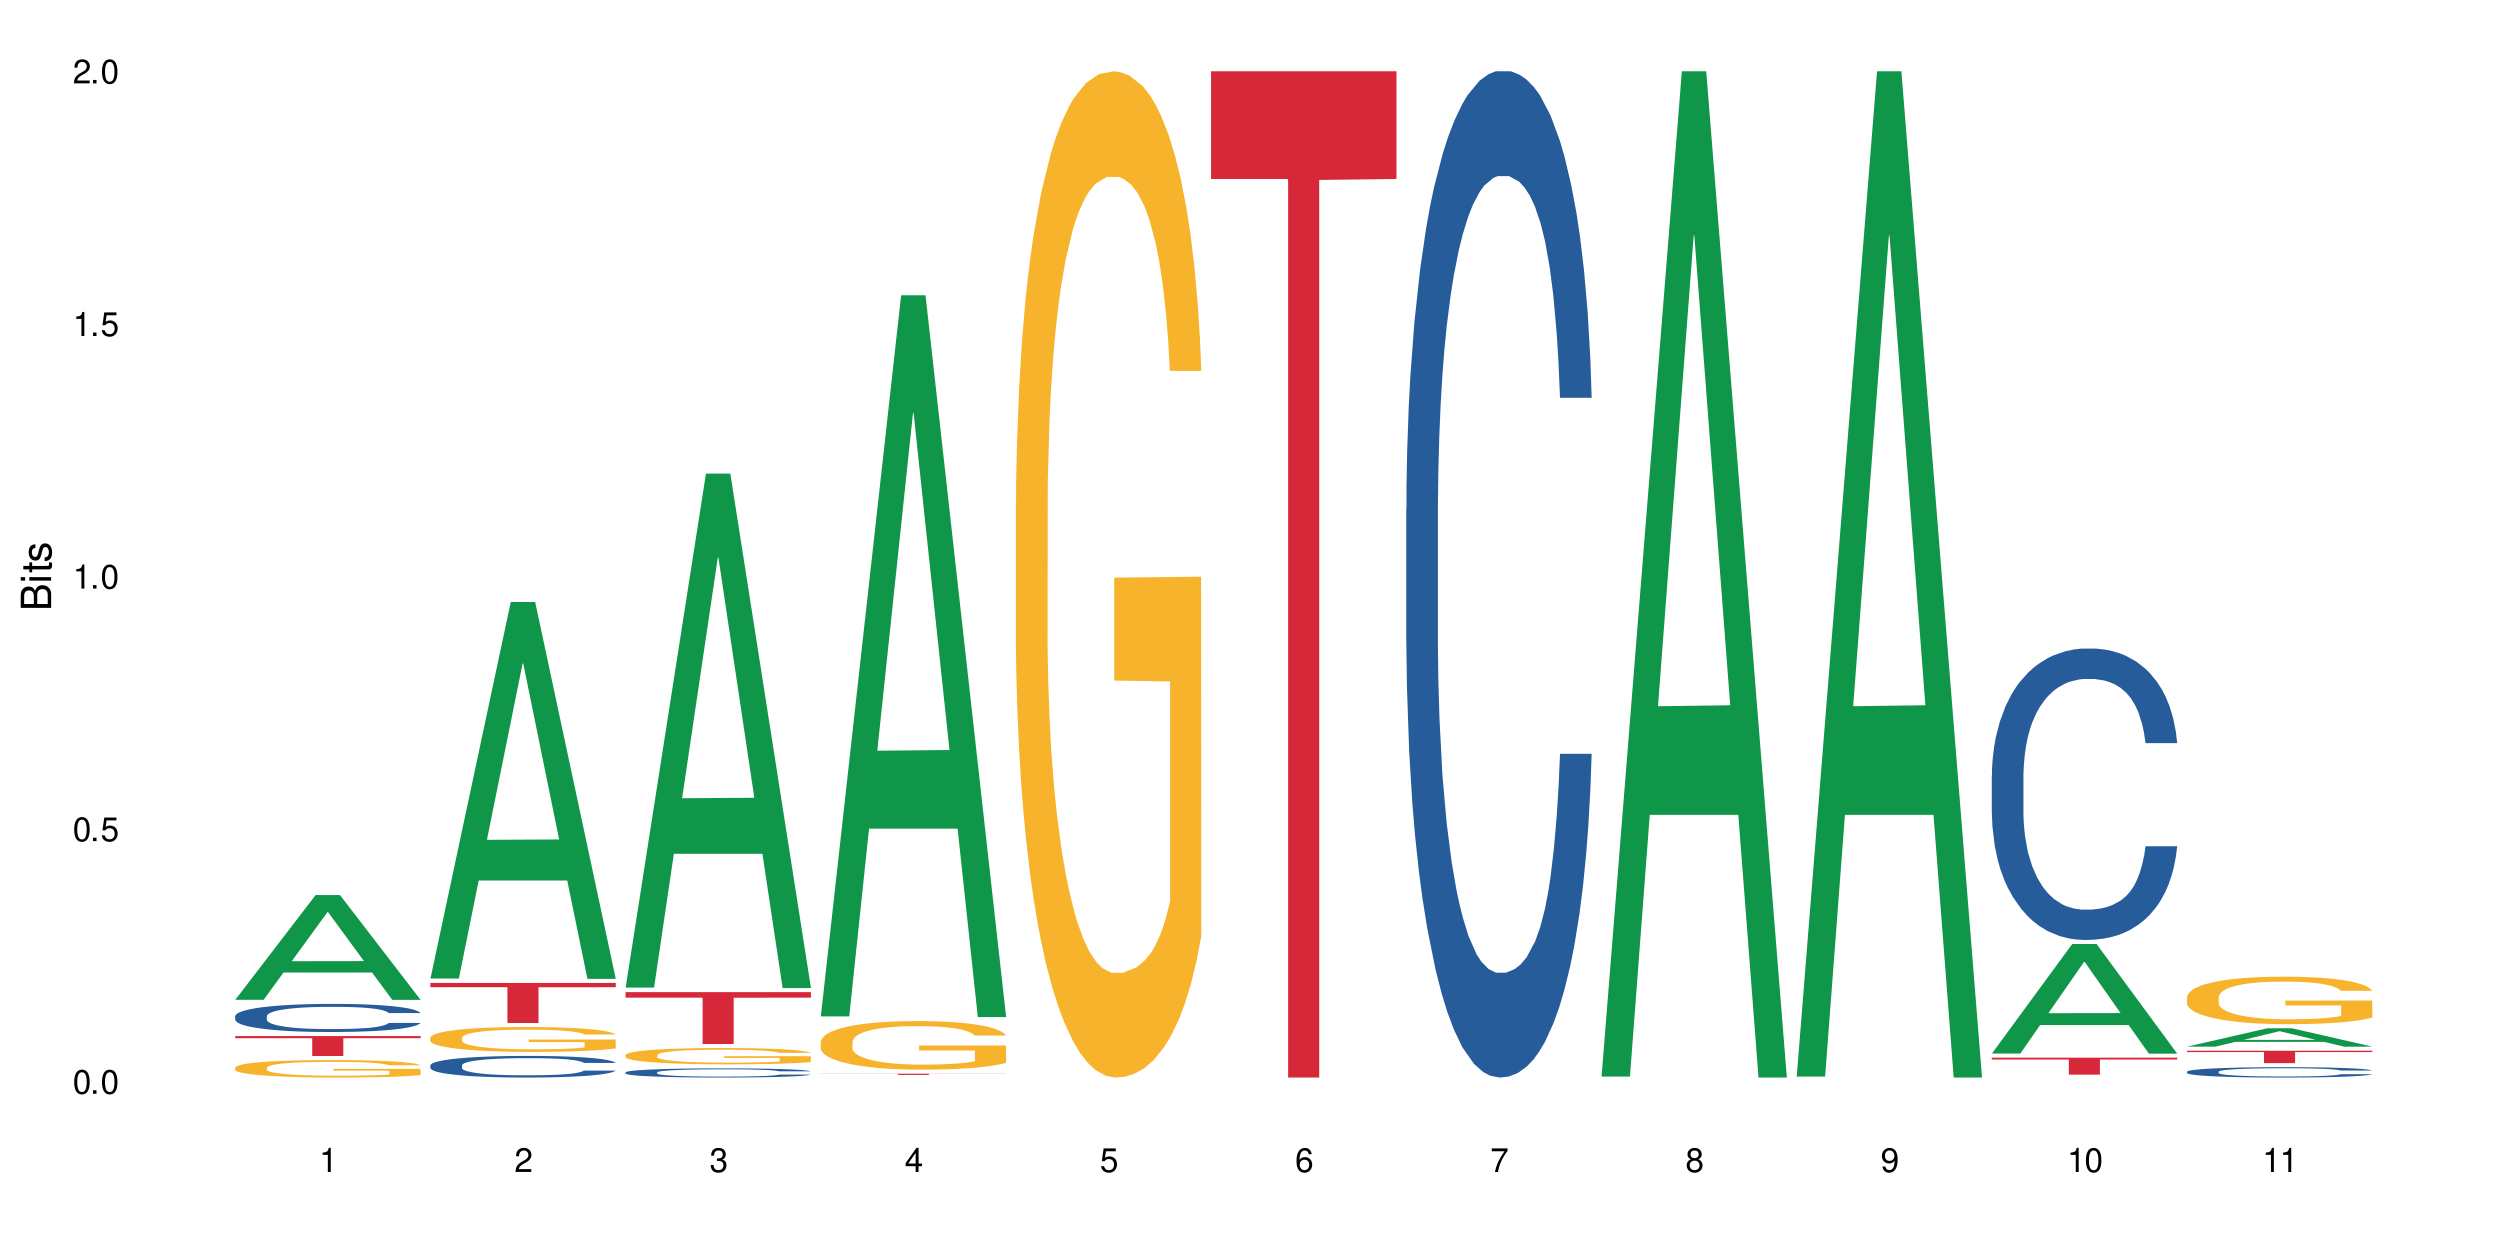 <?xml version="1.0" encoding="UTF-8"?>
<svg xmlns="http://www.w3.org/2000/svg" xmlns:xlink="http://www.w3.org/1999/xlink" width="720" height="360" viewBox="0 0 720 360">
<defs>
<g>
<g id="glyph-0-0">
</g>
<g id="glyph-0-1">
<path d="M 2.641 -6.938 C 2 -6.938 1.422 -6.656 1.078 -6.172 C 0.641 -5.562 0.406 -4.641 0.406 -3.359 C 0.406 -1.016 1.188 0.219 2.641 0.219 C 4.078 0.219 4.859 -1.016 4.859 -3.297 C 4.859 -4.641 4.656 -5.547 4.203 -6.172 C 3.844 -6.656 3.281 -6.938 2.641 -6.938 Z M 2.641 -6.188 C 3.547 -6.188 4 -5.25 4 -3.375 C 4 -1.406 3.562 -0.484 2.625 -0.484 C 1.734 -0.484 1.281 -1.438 1.281 -3.344 C 1.281 -5.25 1.734 -6.188 2.641 -6.188 Z M 2.641 -6.188 "/>
</g>
<g id="glyph-0-2">
<path d="M 1.828 -1 L 0.828 -1 L 0.828 0 L 1.828 0 Z M 1.828 -1 "/>
</g>
<g id="glyph-0-3">
<path d="M 4.562 -6.797 L 1.062 -6.797 L 0.547 -3.094 L 1.328 -3.094 C 1.719 -3.562 2.047 -3.734 2.578 -3.734 C 3.484 -3.734 4.062 -3.109 4.062 -2.094 C 4.062 -1.125 3.484 -0.531 2.578 -0.531 C 1.828 -0.531 1.375 -0.906 1.188 -1.672 L 0.328 -1.672 C 0.453 -1.109 0.547 -0.844 0.75 -0.594 C 1.125 -0.078 1.828 0.219 2.594 0.219 C 3.969 0.219 4.922 -0.781 4.922 -2.219 C 4.922 -3.562 4.031 -4.484 2.719 -4.484 C 2.25 -4.484 1.859 -4.359 1.469 -4.062 L 1.734 -5.969 L 4.562 -5.969 Z M 4.562 -6.797 "/>
</g>
<g id="glyph-0-4">
<path d="M 2.484 -4.938 L 2.484 0 L 3.328 0 L 3.328 -6.938 L 2.766 -6.938 C 2.469 -5.875 2.281 -5.734 0.984 -5.562 L 0.984 -4.938 Z M 2.484 -4.938 "/>
</g>
<g id="glyph-0-5">
<path d="M 4.859 -0.828 L 1.281 -0.828 C 1.359 -1.406 1.672 -1.781 2.5 -2.281 L 3.469 -2.828 C 4.406 -3.344 4.906 -4.062 4.906 -4.906 C 4.906 -5.484 4.672 -6.031 4.266 -6.406 C 3.859 -6.766 3.375 -6.938 2.719 -6.938 C 1.859 -6.938 1.219 -6.625 0.844 -6.031 C 0.609 -5.672 0.5 -5.234 0.484 -4.531 L 1.328 -4.531 C 1.359 -5.016 1.406 -5.281 1.531 -5.516 C 1.75 -5.938 2.188 -6.203 2.703 -6.203 C 3.469 -6.203 4.031 -5.641 4.031 -4.891 C 4.031 -4.344 3.719 -3.859 3.125 -3.516 L 2.234 -3 C 0.812 -2.172 0.406 -1.531 0.328 -0.016 L 4.859 -0.016 Z M 4.859 -0.828 "/>
</g>
<g id="glyph-0-6">
<path d="M 2.125 -3.188 L 2.578 -3.188 C 3.5 -3.188 3.984 -2.766 3.984 -1.922 C 3.984 -1.062 3.469 -0.531 2.594 -0.531 C 1.656 -0.531 1.203 -1 1.156 -2.016 L 0.312 -2.016 C 0.344 -1.453 0.438 -1.094 0.609 -0.781 C 0.953 -0.109 1.625 0.219 2.547 0.219 C 3.953 0.219 4.859 -0.625 4.859 -1.938 C 4.859 -2.828 4.516 -3.297 3.703 -3.594 C 4.344 -3.844 4.656 -4.328 4.656 -5.031 C 4.656 -6.219 3.875 -6.938 2.578 -6.938 C 1.203 -6.938 0.484 -6.172 0.453 -4.703 L 1.297 -4.703 C 1.312 -5.125 1.344 -5.359 1.453 -5.578 C 1.641 -5.969 2.062 -6.203 2.594 -6.203 C 3.344 -6.203 3.797 -5.75 3.797 -5 C 3.797 -4.516 3.609 -4.219 3.25 -4.047 C 3.016 -3.953 2.703 -3.922 2.125 -3.906 Z M 2.125 -3.188 "/>
</g>
<g id="glyph-0-7">
<path d="M 3.141 -1.672 L 3.141 0 L 3.984 0 L 3.984 -1.672 L 4.984 -1.672 L 4.984 -2.438 L 3.984 -2.438 L 3.984 -6.938 L 3.359 -6.938 L 0.266 -2.578 L 0.266 -1.672 Z M 3.141 -2.438 L 1 -2.438 L 3.141 -5.5 Z M 3.141 -2.438 "/>
</g>
<g id="glyph-0-8">
<path d="M 4.781 -5.125 C 4.609 -6.266 3.891 -6.938 2.844 -6.938 C 2.094 -6.938 1.422 -6.578 1.031 -5.953 C 0.594 -5.266 0.406 -4.422 0.406 -3.172 C 0.406 -2 0.578 -1.25 0.984 -0.641 C 1.359 -0.078 1.953 0.219 2.703 0.219 C 3.984 0.219 4.922 -0.75 4.922 -2.094 C 4.922 -3.375 4.062 -4.281 2.844 -4.281 C 2.172 -4.281 1.641 -4.031 1.281 -3.516 C 1.281 -5.234 1.828 -6.188 2.797 -6.188 C 3.391 -6.188 3.797 -5.797 3.938 -5.125 Z M 2.734 -3.531 C 3.547 -3.531 4.062 -2.953 4.062 -2.031 C 4.062 -1.156 3.484 -0.531 2.703 -0.531 C 1.922 -0.531 1.328 -1.188 1.328 -2.078 C 1.328 -2.938 1.906 -3.531 2.734 -3.531 Z M 2.734 -3.531 "/>
</g>
<g id="glyph-0-9">
<path d="M 4.984 -6.797 L 0.438 -6.797 L 0.438 -5.969 L 4.109 -5.969 C 2.5 -3.656 1.828 -2.234 1.328 0 L 2.219 0 C 2.594 -2.172 3.453 -4.047 4.984 -6.094 Z M 4.984 -6.797 "/>
</g>
<g id="glyph-0-10">
<path d="M 3.75 -3.656 C 4.469 -4.094 4.688 -4.438 4.688 -5.078 C 4.688 -6.172 3.844 -6.938 2.641 -6.938 C 1.438 -6.938 0.594 -6.172 0.594 -5.094 C 0.594 -4.438 0.812 -4.094 1.516 -3.656 C 0.734 -3.266 0.359 -2.703 0.359 -1.922 C 0.359 -0.656 1.281 0.219 2.641 0.219 C 3.984 0.219 4.922 -0.656 4.922 -1.922 C 4.922 -2.703 4.531 -3.266 3.75 -3.656 Z M 2.641 -6.188 C 3.359 -6.188 3.812 -5.75 3.812 -5.062 C 3.812 -4.406 3.344 -3.984 2.641 -3.984 C 1.922 -3.984 1.453 -4.406 1.453 -5.078 C 1.453 -5.75 1.922 -6.188 2.641 -6.188 Z M 2.641 -3.266 C 3.484 -3.266 4.062 -2.719 4.062 -1.906 C 4.062 -1.078 3.484 -0.531 2.625 -0.531 C 1.797 -0.531 1.219 -1.094 1.219 -1.906 C 1.219 -2.719 1.781 -3.266 2.641 -3.266 Z M 2.641 -3.266 "/>
</g>
<g id="glyph-0-11">
<path d="M 0.516 -1.578 C 0.672 -0.453 1.406 0.219 2.438 0.219 C 3.188 0.219 3.859 -0.141 4.266 -0.766 C 4.688 -1.453 4.891 -2.297 4.891 -3.547 C 4.891 -4.719 4.703 -5.453 4.312 -6.078 C 3.938 -6.641 3.344 -6.938 2.594 -6.938 C 1.297 -6.938 0.359 -5.969 0.359 -4.625 C 0.359 -3.344 1.234 -2.453 2.453 -2.453 C 3.094 -2.453 3.578 -2.672 4.016 -3.203 C 4 -1.484 3.469 -0.531 2.5 -0.531 C 1.906 -0.531 1.484 -0.906 1.359 -1.578 Z M 2.578 -6.203 C 3.375 -6.203 3.969 -5.531 3.969 -4.641 C 3.969 -3.797 3.391 -3.188 2.547 -3.188 C 1.734 -3.188 1.234 -3.766 1.234 -4.688 C 1.234 -5.562 1.797 -6.203 2.578 -6.203 Z M 2.578 -6.203 "/>
</g>
<g id="glyph-1-0">
</g>
<g id="glyph-1-1">
<path d="M 0 -0.953 L 0 -4.891 C 0 -5.719 -0.234 -6.344 -0.734 -6.797 C -1.188 -7.234 -1.812 -7.469 -2.5 -7.469 C -3.547 -7.469 -4.188 -7 -4.625 -5.875 C -4.984 -6.688 -5.625 -7.094 -6.531 -7.094 C -7.172 -7.094 -7.734 -6.859 -8.141 -6.391 C -8.562 -5.922 -8.75 -5.344 -8.75 -4.5 L -8.75 -0.953 Z M -4.984 -2.062 L -7.766 -2.062 L -7.766 -4.219 C -7.766 -4.844 -7.688 -5.203 -7.453 -5.5 C -7.219 -5.812 -6.859 -5.969 -6.375 -5.969 C -5.891 -5.969 -5.531 -5.812 -5.297 -5.5 C -5.062 -5.203 -4.984 -4.844 -4.984 -4.219 Z M -0.984 -2.062 L -4 -2.062 L -4 -4.781 C -4 -5.766 -3.438 -6.359 -2.484 -6.359 C -1.547 -6.359 -0.984 -5.766 -0.984 -4.781 Z M -0.984 -2.062 "/>
</g>
<g id="glyph-1-2">
<path d="M -6.281 -1.797 L -6.281 -0.797 L 0 -0.797 L 0 -1.797 Z M -8.75 -1.797 L -8.75 -0.797 L -7.484 -0.797 L -7.484 -1.797 Z M -8.75 -1.797 "/>
</g>
<g id="glyph-1-3">
<path d="M -6.281 -3.047 L -6.281 -2.016 L -8.016 -2.016 L -8.016 -1.016 L -6.281 -1.016 L -6.281 -0.172 L -5.469 -0.172 L -5.469 -1.016 L -0.719 -1.016 C -0.078 -1.016 0.281 -1.453 0.281 -2.234 C 0.281 -2.5 0.25 -2.719 0.188 -3.047 L -0.641 -3.047 C -0.609 -2.906 -0.594 -2.766 -0.594 -2.562 C -0.594 -2.141 -0.719 -2.016 -1.156 -2.016 L -5.469 -2.016 L -5.469 -3.047 Z M -6.281 -3.047 "/>
</g>
<g id="glyph-1-4">
<path d="M -4.531 -5.25 C -5.766 -5.25 -6.469 -4.422 -6.469 -2.969 C -6.469 -1.516 -5.719 -0.562 -4.547 -0.562 C -3.562 -0.562 -3.094 -1.062 -2.734 -2.562 L -2.516 -3.484 C -2.344 -4.188 -2.094 -4.469 -1.641 -4.469 C -1.047 -4.469 -0.641 -3.875 -0.641 -3 C -0.641 -2.453 -0.797 -2 -1.062 -1.75 C -1.25 -1.594 -1.422 -1.531 -1.875 -1.469 L -1.875 -0.406 C -0.422 -0.453 0.281 -1.266 0.281 -2.922 C 0.281 -4.5 -0.5 -5.516 -1.719 -5.516 C -2.656 -5.516 -3.172 -4.984 -3.469 -3.734 L -3.703 -2.766 C -3.891 -1.953 -4.156 -1.609 -4.594 -1.609 C -5.188 -1.609 -5.547 -2.125 -5.547 -2.938 C -5.547 -3.75 -5.203 -4.172 -4.531 -4.203 Z M -4.531 -5.25 "/>
</g>
</g>
</defs>
<rect x="-72" y="-36" width="864" height="432" fill="rgb(100%, 100%, 100%)" fill-opacity="1"/>
<path fill-rule="nonzero" fill="rgb(6.275%, 58.824%, 28.235%)" fill-opacity="1" d="M 67.73 287.934 L 67.789 287.906 L 90.895 257.773 L 97.91 257.773 L 121.133 287.965 L 112.973 287.965 L 107.152 280.082 L 81.652 280.082 L 75.945 287.934 L 67.73 287.934 L 84.105 276.824 L 104.816 276.793 L 94.488 262.707 L 94.375 262.68 L 94.262 262.762 L 84.047 276.793 L 84.105 276.824 Z M 67.73 287.934 "/>
<path fill-rule="nonzero" fill="rgb(14.51%, 36.078%, 60%)" fill-opacity="1" d="M 67.73 292.648 L 67.797 292.641 L 67.797 292.461 L 67.992 292.18 L 68.449 291.824 L 68.902 291.582 L 70.074 291.145 L 71.703 290.723 L 73.398 290.398 L 74.633 290.207 L 75.742 290.059 L 78.281 289.785 L 79.91 289.645 L 81.668 289.52 L 83.816 289.395 L 85.379 289.32 L 88.895 289.199 L 91.5 289.148 L 93.52 289.129 L 97.883 289.129 L 100.488 289.156 L 102.375 289.195 L 104.461 289.254 L 106.219 289.32 L 109.281 289.48 L 112.016 289.688 L 113.254 289.809 L 115.207 290.035 L 116.703 290.258 L 117.746 290.449 L 118.918 290.723 L 119.961 291.059 L 120.742 291.434 L 121.133 291.754 L 112.016 291.754 L 111.559 291.457 L 111.039 291.227 L 110.062 290.922 L 109.086 290.711 L 107.715 290.496 L 106.48 290.355 L 104.785 290.215 L 103.289 290.125 L 101.727 290.059 L 100.227 290.016 L 97.363 289.969 L 94.039 289.969 L 92.805 289.984 L 90.262 290.043 L 88.895 290.094 L 86.941 290.199 L 85.574 290.297 L 83.945 290.441 L 82.84 290.57 L 81.473 290.762 L 80.496 290.93 L 79.387 291.176 L 78.738 291.359 L 78.152 291.566 L 77.629 291.812 L 77.238 292.07 L 76.977 292.344 L 76.848 292.609 L 76.848 293.754 L 76.977 294.023 L 77.305 294.332 L 78.152 294.785 L 79.387 295.176 L 80.82 295.484 L 82.188 295.707 L 82.969 295.812 L 84.012 295.93 L 85.641 296.078 L 87.984 296.227 L 89.352 296.285 L 91.438 296.344 L 93.586 296.375 L 96.449 296.375 L 98.988 296.344 L 100.684 296.309 L 102.441 296.246 L 104.852 296.121 L 106.348 296.004 L 107.652 295.863 L 108.629 295.723 L 109.281 295.605 L 110.258 295.375 L 111.039 295.125 L 111.625 294.863 L 112.016 294.613 L 121.133 294.613 L 120.742 294.91 L 120.156 295.199 L 119.57 295.41 L 118.656 295.672 L 117.613 295.898 L 116.117 296.16 L 114.879 296.328 L 113.254 296.516 L 111.754 296.656 L 110.125 296.781 L 107.715 296.93 L 106.152 297 L 104.461 297.07 L 102.441 297.129 L 99.902 297.18 L 97.168 297.207 L 94.625 297.215 L 91.891 297.203 L 89.871 297.172 L 87.203 297.105 L 83.883 296.973 L 81.473 296.832 L 79.582 296.691 L 77.957 296.543 L 76.133 296.344 L 73.789 296.02 L 72.355 295.766 L 71.379 295.559 L 70.27 295.273 L 69.488 295.012 L 68.578 294.598 L 67.926 294.074 L 67.73 293.668 Z M 67.73 292.648 "/>
<path fill-rule="nonzero" fill="rgb(96.863%, 70.196%, 16.863%)" fill-opacity="1" d="M 67.73 307.453 L 67.797 307.449 L 67.797 307.359 L 68.055 307.152 L 68.707 306.867 L 69.555 306.633 L 70.465 306.445 L 71.051 306.352 L 72.027 306.211 L 72.875 306.113 L 75.023 305.906 L 77.762 305.711 L 79.258 305.629 L 80.949 305.551 L 83.359 305.465 L 84.469 305.43 L 87.855 305.355 L 91.695 305.312 L 95.93 305.297 L 97.883 305.301 L 100.555 305.32 L 104.199 305.371 L 106.285 305.418 L 107.91 305.465 L 109.605 305.523 L 111.688 305.613 L 113.645 305.727 L 115.207 305.836 L 116.77 305.973 L 118.07 306.121 L 119.18 306.281 L 120.156 306.477 L 120.742 306.637 L 121.133 306.797 L 112.078 306.797 L 111.559 306.637 L 110.973 306.512 L 109.996 306.359 L 109.02 306.25 L 108.043 306.16 L 106.219 306.043 L 104.656 305.969 L 102.703 305.906 L 100.812 305.863 L 98.664 305.836 L 97.363 305.828 L 93.91 305.828 L 90.785 305.859 L 88.961 305.895 L 87.66 305.934 L 85.836 306 L 84.727 306.055 L 84.078 306.094 L 82.125 306.234 L 80.82 306.363 L 80.105 306.453 L 79.191 306.59 L 78.543 306.715 L 77.824 306.898 L 77.434 307.035 L 76.914 307.348 L 76.848 308.176 L 77.043 308.352 L 77.434 308.539 L 77.957 308.703 L 78.738 308.879 L 79.52 309.012 L 80.887 309.191 L 82.059 309.312 L 82.969 309.391 L 84.727 309.516 L 85.445 309.555 L 87.137 309.637 L 88.895 309.703 L 91.047 309.758 L 92.672 309.785 L 95.277 309.809 L 98.598 309.809 L 102.508 309.781 L 104.98 309.742 L 106.676 309.707 L 107.781 309.676 L 109.148 309.625 L 110.125 309.578 L 111.039 309.527 L 112.145 309.449 L 112.145 308.352 L 96.059 308.348 L 96.059 307.832 L 121.066 307.828 L 121.133 309.625 L 119.766 309.75 L 118.07 309.867 L 116.441 309.961 L 114.75 310.039 L 112.34 310.125 L 110.387 310.18 L 107.391 310.246 L 104.656 310.285 L 101.789 310.312 L 99.25 310.328 L 96.254 310.332 L 93.586 310.324 L 90.719 310.297 L 88.441 310.258 L 86.355 310.215 L 84.273 310.152 L 81.668 310.055 L 79.973 309.977 L 78.215 309.883 L 76.457 309.766 L 74.895 309.645 L 73.852 309.547 L 72.812 309.438 L 71.703 309.297 L 70.66 309.141 L 69.879 309 L 69.164 308.84 L 68.645 308.688 L 68.121 308.48 L 67.859 308.312 L 67.73 308.172 Z M 67.73 307.453 "/>
<path fill-rule="nonzero" fill="rgb(83.922%, 15.686%, 22.353%)" fill-opacity="1" d="M 67.73 298.379 L 121.133 298.379 L 121.133 298.996 L 98.875 299 L 98.875 304.133 L 89.922 304.133 L 89.922 299.008 L 89.793 298.996 L 67.73 298.996 Z M 67.73 298.379 "/>
<path fill-rule="nonzero" fill="rgb(6.275%, 58.824%, 28.235%)" fill-opacity="1" d="M 123.941 281.82 L 124 281.719 L 147.105 173.375 L 154.125 173.375 L 177.344 281.922 L 169.184 281.922 L 163.367 253.586 L 137.863 253.586 L 132.156 281.82 L 123.941 281.82 L 140.316 241.867 L 161.027 241.766 L 150.699 191.109 L 150.586 191.008 L 150.473 191.312 L 140.258 241.766 L 140.316 241.867 Z M 123.941 281.82 "/>
<path fill-rule="nonzero" fill="rgb(14.51%, 36.078%, 60%)" fill-opacity="1" d="M 123.941 306.816 L 124.008 306.809 L 124.008 306.672 L 124.203 306.457 L 124.66 306.184 L 125.113 305.996 L 126.285 305.66 L 127.914 305.336 L 129.609 305.086 L 130.844 304.938 L 131.953 304.824 L 134.492 304.613 L 136.121 304.504 L 137.879 304.406 L 140.027 304.309 L 141.59 304.254 L 145.109 304.16 L 147.711 304.121 L 149.73 304.105 L 154.094 304.105 L 156.699 304.129 L 158.59 304.156 L 160.672 304.203 L 162.43 304.254 L 165.492 304.379 L 168.227 304.539 L 169.465 304.629 L 171.418 304.805 L 172.914 304.977 L 173.957 305.125 L 175.129 305.336 L 176.172 305.59 L 176.953 305.883 L 177.344 306.125 L 168.227 306.125 L 167.77 305.898 L 167.25 305.723 L 166.273 305.488 L 165.297 305.324 L 163.93 305.16 L 162.691 305.051 L 160.996 304.941 L 159.5 304.875 L 157.938 304.824 L 156.438 304.789 L 153.574 304.754 L 150.254 304.754 L 149.016 304.766 L 146.477 304.812 L 145.109 304.852 L 143.152 304.93 L 141.785 305.004 L 140.156 305.117 L 139.051 305.215 L 137.684 305.363 L 136.707 305.492 L 135.598 305.684 L 134.949 305.824 L 134.363 305.984 L 133.84 306.172 L 133.449 306.371 L 133.191 306.582 L 133.059 306.785 L 133.059 307.668 L 133.191 307.875 L 133.516 308.113 L 134.363 308.461 L 135.598 308.762 L 137.031 309 L 138.398 309.172 L 139.18 309.25 L 140.223 309.344 L 141.852 309.457 L 144.195 309.57 L 145.562 309.613 L 147.648 309.66 L 149.797 309.684 L 152.66 309.684 L 155.203 309.66 L 156.895 309.633 L 158.652 309.586 L 161.062 309.488 L 162.559 309.398 L 163.863 309.289 L 164.84 309.184 L 165.492 309.09 L 166.469 308.914 L 167.25 308.723 L 167.836 308.523 L 168.227 308.328 L 177.344 308.328 L 176.953 308.555 L 176.367 308.777 L 175.781 308.945 L 174.867 309.145 L 173.828 309.32 L 172.328 309.52 L 171.09 309.648 L 169.465 309.793 L 167.965 309.898 L 166.336 309.996 L 163.93 310.109 L 162.363 310.168 L 160.672 310.219 L 158.652 310.266 L 156.113 310.305 L 153.379 310.328 L 150.84 310.332 L 148.102 310.32 L 146.086 310.297 L 143.414 310.246 L 140.094 310.145 L 137.684 310.035 L 135.793 309.93 L 134.168 309.812 L 132.344 309.66 L 130 309.41 L 128.566 309.215 L 127.59 309.059 L 126.48 308.836 L 125.699 308.637 L 124.789 308.316 L 124.137 307.914 L 123.941 307.602 Z M 123.941 306.816 "/>
<path fill-rule="nonzero" fill="rgb(96.863%, 70.196%, 16.863%)" fill-opacity="1" d="M 123.941 298.852 L 124.008 298.848 L 124.008 298.715 L 124.27 298.422 L 124.918 298.016 L 125.766 297.684 L 126.676 297.422 L 127.266 297.285 L 128.242 297.09 L 129.086 296.945 L 131.234 296.652 L 133.973 296.379 L 135.469 296.262 L 137.164 296.148 L 139.57 296.023 L 140.68 295.98 L 144.066 295.875 L 147.906 295.809 L 152.141 295.789 L 154.094 295.797 L 156.766 295.824 L 160.41 295.895 L 162.496 295.961 L 164.125 296.023 L 165.816 296.109 L 167.902 296.242 L 169.855 296.398 L 171.418 296.555 L 172.98 296.75 L 174.281 296.961 L 175.391 297.188 L 176.367 297.461 L 176.953 297.691 L 177.344 297.918 L 168.293 297.918 L 167.77 297.691 L 167.184 297.516 L 166.207 297.297 L 165.23 297.141 L 164.254 297.02 L 162.43 296.848 L 160.867 296.742 L 158.914 296.652 L 157.023 296.594 L 154.875 296.555 L 153.574 296.543 L 150.121 296.543 L 146.996 296.586 L 145.172 296.641 L 143.871 296.691 L 142.047 296.789 L 140.941 296.867 L 140.289 296.918 L 138.336 297.121 L 137.031 297.305 L 136.316 297.43 L 135.402 297.625 L 134.754 297.801 L 134.035 298.062 L 133.645 298.258 L 133.125 298.703 L 133.059 299.879 L 133.254 300.125 L 133.645 300.395 L 134.168 300.629 L 134.949 300.879 L 135.73 301.066 L 137.098 301.32 L 138.27 301.492 L 139.18 301.602 L 140.941 301.777 L 141.656 301.836 L 143.348 301.957 L 145.109 302.047 L 147.258 302.125 L 148.883 302.164 L 151.488 302.195 L 154.812 302.195 L 158.719 302.156 L 161.191 302.105 L 162.887 302.055 L 163.992 302.008 L 165.359 301.934 L 166.336 301.871 L 167.25 301.797 L 168.355 301.688 L 168.355 300.125 L 152.27 300.121 L 152.27 299.387 L 177.277 299.383 L 177.344 301.934 L 175.977 302.113 L 174.281 302.281 L 172.656 302.414 L 170.961 302.523 L 168.551 302.648 L 166.598 302.727 L 163.602 302.816 L 160.867 302.875 L 158 302.914 L 155.461 302.934 L 152.465 302.941 L 149.797 302.93 L 146.93 302.891 L 144.652 302.836 L 142.566 302.77 L 140.484 302.688 L 137.879 302.551 L 136.188 302.438 L 134.426 302.301 L 132.668 302.137 L 131.105 301.961 L 130.062 301.824 L 129.023 301.668 L 127.914 301.473 L 126.871 301.25 L 126.09 301.047 L 125.375 300.82 L 124.855 300.602 L 124.332 300.309 L 124.074 300.074 L 123.941 299.871 Z M 123.941 298.852 "/>
<path fill-rule="nonzero" fill="rgb(83.922%, 15.686%, 22.353%)" fill-opacity="1" d="M 123.941 283.086 L 177.344 283.086 L 177.344 284.32 L 155.086 284.332 L 155.086 294.625 L 146.133 294.625 L 146.133 284.344 L 146.004 284.32 L 123.941 284.32 Z M 123.941 283.086 "/>
<path fill-rule="nonzero" fill="rgb(6.275%, 58.824%, 28.235%)" fill-opacity="1" d="M 180.152 284.426 L 180.211 284.289 L 203.316 136.406 L 210.336 136.406 L 233.555 284.566 L 225.395 284.566 L 219.578 245.891 L 194.074 245.891 L 188.371 284.426 L 180.152 284.426 L 196.527 229.895 L 217.238 229.754 L 206.91 160.613 L 206.797 160.473 L 206.684 160.891 L 196.473 229.754 L 196.527 229.895 Z M 180.152 284.426 "/>
<path fill-rule="nonzero" fill="rgb(14.51%, 36.078%, 60%)" fill-opacity="1" d="M 180.152 308.84 L 180.219 308.836 L 180.219 308.781 L 180.414 308.688 L 180.871 308.57 L 181.324 308.492 L 182.5 308.348 L 184.125 308.211 L 185.82 308.105 L 187.059 308.043 L 188.164 307.996 L 190.703 307.906 L 192.332 307.859 L 194.09 307.816 L 196.238 307.777 L 197.801 307.754 L 201.32 307.715 L 203.922 307.699 L 205.941 307.691 L 210.305 307.691 L 212.91 307.699 L 214.801 307.711 L 216.883 307.73 L 218.641 307.754 L 221.703 307.805 L 224.438 307.875 L 225.676 307.914 L 227.629 307.988 L 229.125 308.059 L 230.168 308.121 L 231.34 308.211 L 232.383 308.32 L 233.164 308.445 L 233.555 308.547 L 224.438 308.547 L 223.98 308.449 L 223.461 308.375 L 222.484 308.277 L 221.508 308.207 L 220.141 308.137 L 218.902 308.09 L 217.207 308.047 L 215.711 308.016 L 214.148 307.996 L 212.648 307.98 L 209.785 307.965 L 206.465 307.965 L 205.227 307.969 L 202.688 307.988 L 201.32 308.008 L 199.363 308.039 L 197.996 308.07 L 196.371 308.121 L 195.262 308.16 L 193.895 308.223 L 192.918 308.281 L 191.812 308.359 L 191.16 308.418 L 190.574 308.488 L 190.051 308.566 L 189.66 308.652 L 189.402 308.742 L 189.27 308.828 L 189.27 309.203 L 189.402 309.289 L 189.727 309.391 L 190.574 309.539 L 191.812 309.664 L 193.242 309.766 L 194.609 309.84 L 195.395 309.875 L 196.434 309.914 L 198.062 309.961 L 200.406 310.008 L 201.773 310.027 L 203.859 310.047 L 206.008 310.059 L 208.875 310.059 L 211.414 310.047 L 213.105 310.035 L 214.863 310.016 L 217.273 309.977 L 218.773 309.938 L 220.074 309.891 L 221.051 309.844 L 221.703 309.805 L 222.68 309.73 L 223.461 309.648 L 224.047 309.562 L 224.438 309.48 L 233.555 309.48 L 233.164 309.578 L 232.578 309.672 L 231.992 309.742 L 231.082 309.828 L 230.039 309.902 L 228.539 309.988 L 227.305 310.043 L 225.676 310.102 L 224.176 310.148 L 222.551 310.191 L 220.141 310.238 L 218.578 310.262 L 216.883 310.285 L 214.863 310.305 L 212.324 310.32 L 209.59 310.328 L 207.051 310.332 L 204.316 310.328 L 202.297 310.316 L 199.625 310.297 L 196.305 310.254 L 193.895 310.207 L 192.008 310.16 L 190.379 310.113 L 188.555 310.047 L 186.211 309.941 L 184.777 309.859 L 183.801 309.793 L 182.695 309.695 L 181.914 309.613 L 181 309.477 L 180.348 309.305 L 180.152 309.172 Z M 180.152 308.84 "/>
<path fill-rule="nonzero" fill="rgb(96.863%, 70.196%, 16.863%)" fill-opacity="1" d="M 180.152 303.844 L 180.219 303.84 L 180.219 303.754 L 180.48 303.562 L 181.129 303.297 L 181.977 303.078 L 182.891 302.906 L 183.477 302.816 L 184.453 302.688 L 185.297 302.594 L 187.449 302.398 L 190.184 302.219 L 191.68 302.145 L 193.375 302.07 L 195.785 301.988 L 196.891 301.957 L 200.277 301.891 L 204.121 301.848 L 208.352 301.836 L 210.305 301.84 L 212.977 301.855 L 216.621 301.902 L 218.707 301.945 L 220.336 301.988 L 222.027 302.043 L 224.113 302.129 L 226.066 302.234 L 227.629 302.336 L 229.191 302.465 L 230.492 302.602 L 231.602 302.75 L 232.578 302.93 L 233.164 303.082 L 233.555 303.23 L 224.504 303.23 L 223.98 303.082 L 223.395 302.965 L 222.418 302.824 L 221.441 302.723 L 220.465 302.641 L 218.641 302.527 L 217.078 302.461 L 215.125 302.398 L 213.238 302.359 L 211.086 302.336 L 209.785 302.328 L 206.332 302.328 L 203.207 302.355 L 201.383 302.391 L 200.082 302.426 L 198.258 302.488 L 197.152 302.543 L 196.5 302.574 L 194.547 302.707 L 193.242 302.828 L 192.527 302.91 L 191.617 303.039 L 190.965 303.152 L 190.246 303.324 L 189.855 303.453 L 189.336 303.746 L 189.27 304.516 L 189.465 304.68 L 189.855 304.855 L 190.379 305.008 L 191.16 305.172 L 191.941 305.297 L 193.309 305.465 L 194.48 305.574 L 195.395 305.648 L 197.152 305.762 L 197.867 305.801 L 199.562 305.879 L 201.32 305.938 L 203.469 305.992 L 205.098 306.016 L 207.699 306.039 L 211.023 306.039 L 214.93 306.012 L 217.402 305.977 L 219.098 305.945 L 220.203 305.914 L 221.57 305.867 L 222.551 305.824 L 223.461 305.777 L 224.566 305.703 L 224.566 304.68 L 208.484 304.676 L 208.484 304.195 L 233.488 304.191 L 233.555 305.867 L 232.188 305.98 L 230.492 306.094 L 228.867 306.18 L 227.172 306.25 L 224.762 306.332 L 222.809 306.383 L 219.812 306.445 L 217.078 306.484 L 214.215 306.508 L 211.672 306.523 L 208.68 306.527 L 206.008 306.516 L 203.141 306.492 L 200.863 306.457 L 198.777 306.414 L 196.695 306.359 L 194.09 306.27 L 192.398 306.195 L 190.641 306.105 L 188.879 306 L 187.316 305.883 L 186.277 305.793 L 185.234 305.691 L 184.125 305.562 L 183.086 305.418 L 182.305 305.285 L 181.586 305.133 L 181.066 304.992 L 180.543 304.801 L 180.285 304.645 L 180.152 304.512 Z M 180.152 303.844 "/>
<path fill-rule="nonzero" fill="rgb(83.922%, 15.686%, 22.353%)" fill-opacity="1" d="M 180.152 285.73 L 233.555 285.73 L 233.555 287.328 L 211.301 287.344 L 211.301 300.672 L 202.344 300.672 L 202.344 287.359 L 202.215 287.328 L 180.152 287.328 Z M 180.152 285.73 "/>
<path fill-rule="nonzero" fill="rgb(6.275%, 58.824%, 28.235%)" fill-opacity="1" d="M 236.367 292.719 L 236.422 292.523 L 259.527 85.039 L 266.547 85.039 L 289.766 292.914 L 281.609 292.914 L 275.789 238.652 L 250.285 238.652 L 244.582 292.719 L 236.367 292.719 L 252.738 216.203 L 273.449 216.008 L 263.121 119 L 263.008 118.805 L 262.895 119.391 L 252.684 216.008 L 252.738 216.203 Z M 236.367 292.719 "/>
<path fill-rule="nonzero" fill="rgb(96.863%, 70.196%, 16.863%)" fill-opacity="1" d="M 236.367 300.066 L 236.43 300.055 L 236.43 299.797 L 236.691 299.223 L 237.344 298.43 L 238.188 297.781 L 239.102 297.27 L 239.688 297 L 240.664 296.617 L 241.512 296.336 L 243.66 295.762 L 246.395 295.227 L 247.891 294.996 L 249.586 294.777 L 251.996 294.535 L 253.102 294.445 L 256.488 294.242 L 260.332 294.113 L 264.562 294.078 L 266.516 294.09 L 269.188 294.141 L 272.836 294.281 L 274.918 294.41 L 276.547 294.535 L 278.238 294.703 L 280.324 294.957 L 282.277 295.266 L 283.84 295.57 L 285.402 295.953 L 286.707 296.363 L 287.812 296.809 L 288.789 297.348 L 289.375 297.793 L 289.766 298.238 L 280.715 298.238 L 280.191 297.793 L 279.605 297.449 L 278.629 297.027 L 277.652 296.719 L 276.676 296.477 L 274.852 296.145 L 273.289 295.941 L 271.336 295.762 L 269.449 295.648 L 267.301 295.57 L 265.996 295.547 L 262.543 295.547 L 259.418 295.633 L 257.594 295.738 L 256.293 295.84 L 254.469 296.031 L 253.363 296.184 L 252.711 296.285 L 250.758 296.684 L 249.457 297.039 L 248.738 297.281 L 247.828 297.664 L 247.176 298.012 L 246.461 298.52 L 246.07 298.902 L 245.547 299.773 L 245.484 302.07 L 245.68 302.555 L 246.07 303.078 L 246.59 303.539 L 247.371 304.023 L 248.152 304.395 L 249.52 304.895 L 250.691 305.227 L 251.605 305.441 L 253.363 305.789 L 254.078 305.902 L 255.773 306.133 L 257.531 306.312 L 259.68 306.465 L 261.309 306.539 L 263.914 306.605 L 267.234 306.605 L 271.141 306.527 L 273.617 306.426 L 275.309 306.324 L 276.418 306.234 L 277.785 306.094 L 278.762 305.965 L 279.672 305.824 L 280.781 305.609 L 280.781 302.555 L 264.695 302.543 L 264.695 301.113 L 289.699 301.102 L 289.766 306.094 L 288.398 306.438 L 286.707 306.77 L 285.078 307.027 L 283.383 307.242 L 280.977 307.484 L 279.02 307.641 L 276.023 307.816 L 273.289 307.934 L 270.426 308.008 L 267.887 308.047 L 264.891 308.059 L 262.219 308.035 L 259.355 307.957 L 257.074 307.855 L 254.992 307.727 L 252.906 307.562 L 250.301 307.293 L 248.609 307.078 L 246.852 306.809 L 245.094 306.488 L 243.527 306.145 L 242.488 305.875 L 241.445 305.57 L 240.34 305.188 L 239.297 304.754 L 238.516 304.355 L 237.797 303.91 L 237.277 303.488 L 236.758 302.914 L 236.496 302.453 L 236.367 302.059 Z M 236.367 300.066 "/>
<path fill-rule="nonzero" fill="rgb(83.922%, 15.686%, 22.353%)" fill-opacity="1" d="M 236.367 309.223 L 289.766 309.223 L 289.766 309.262 L 267.512 309.262 L 267.512 309.574 L 258.555 309.574 L 258.555 309.262 L 236.367 309.262 Z M 236.367 309.223 "/>
<path fill-rule="nonzero" fill="rgb(96.863%, 70.196%, 16.863%)" fill-opacity="1" d="M 292.578 144.652 L 292.641 144.387 L 292.641 139.094 L 292.902 127.184 L 293.555 110.777 L 294.398 97.277 L 295.312 86.691 L 295.898 81.133 L 296.875 73.195 L 297.723 67.371 L 299.871 55.461 L 302.605 44.348 L 304.105 39.582 L 305.797 35.082 L 308.207 30.055 L 309.312 28.203 L 312.699 23.965 L 316.543 21.32 L 320.773 20.527 L 322.73 20.789 L 325.398 21.848 L 329.047 24.762 L 331.129 27.406 L 332.758 30.055 L 334.449 33.496 L 336.535 38.789 L 338.488 45.141 L 340.051 51.492 L 341.613 59.43 L 342.918 67.902 L 344.023 77.164 L 345 88.281 L 345.586 97.543 L 345.977 106.805 L 336.926 106.805 L 336.406 97.543 L 335.82 90.398 L 334.84 81.664 L 333.863 75.312 L 332.887 70.281 L 331.066 63.402 L 329.5 59.168 L 327.547 55.461 L 325.66 53.078 L 323.512 51.492 L 322.207 50.961 L 318.758 50.961 L 315.629 52.816 L 313.809 54.934 L 312.504 57.051 L 310.68 61.02 L 309.574 64.195 L 308.922 66.312 L 306.969 74.516 L 305.668 81.93 L 304.949 86.957 L 304.039 94.898 L 303.387 102.043 L 302.672 112.629 L 302.281 120.57 L 301.758 138.566 L 301.695 186.207 L 301.891 196.262 L 302.281 207.113 L 302.801 216.641 L 303.582 226.699 L 304.363 234.375 L 305.73 244.695 L 306.902 251.578 L 307.816 256.078 L 309.574 263.223 L 310.289 265.605 L 311.984 270.367 L 313.742 274.074 L 315.891 277.25 L 317.52 278.836 L 320.125 280.16 L 323.445 280.16 L 327.352 278.574 L 329.828 276.457 L 331.52 274.34 L 332.629 272.484 L 333.996 269.574 L 334.973 266.926 L 335.883 264.016 L 336.992 259.516 L 336.992 196.262 L 320.906 195.996 L 320.906 166.355 L 345.914 166.09 L 345.977 269.574 L 344.609 276.719 L 342.918 283.602 L 341.289 288.895 L 339.598 293.395 L 337.188 298.422 L 335.234 301.598 L 332.238 305.305 L 329.5 307.688 L 326.637 309.273 L 324.098 310.066 L 321.102 310.332 L 318.43 309.805 L 315.566 308.215 L 313.285 306.098 L 311.203 303.453 L 309.117 300.012 L 306.512 294.453 L 304.82 289.953 L 303.062 284.395 L 301.305 277.777 L 299.742 270.633 L 298.699 265.074 L 297.656 258.723 L 296.551 250.781 L 295.508 241.785 L 294.727 233.578 L 294.008 224.316 L 293.488 215.582 L 292.969 203.672 L 292.707 194.145 L 292.578 185.941 Z M 292.578 144.652 "/>
<path fill-rule="nonzero" fill="rgb(83.922%, 15.686%, 22.353%)" fill-opacity="1" d="M 348.789 20.527 L 402.188 20.527 L 402.188 51.547 L 379.934 51.82 L 379.934 310.332 L 370.98 310.332 L 370.98 52.094 L 370.848 51.547 L 348.789 51.547 Z M 348.789 20.527 "/>
<path fill-rule="nonzero" fill="rgb(14.51%, 36.078%, 60%)" fill-opacity="1" d="M 405 146.621 L 405.066 146.355 L 405.066 140 L 405.262 129.934 L 405.715 117.215 L 406.172 108.477 L 407.344 92.844 L 408.973 77.746 L 410.664 66.09 L 411.902 59.203 L 413.012 53.902 L 415.551 44.102 L 417.18 39.07 L 418.938 34.566 L 421.086 30.062 L 422.648 27.414 L 426.164 23.176 L 428.77 21.32 L 430.789 20.527 L 435.152 20.527 L 437.758 21.586 L 439.645 22.91 L 441.73 25.031 L 443.488 27.414 L 446.547 33.242 L 449.285 40.66 L 450.52 44.898 L 452.473 53.109 L 453.973 61.055 L 455.016 67.945 L 456.188 77.746 L 457.227 89.668 L 458.012 103.176 L 458.402 114.566 L 449.285 114.566 L 448.828 103.973 L 448.309 95.758 L 447.328 84.898 L 446.352 77.215 L 444.984 69.535 L 443.746 64.5 L 442.055 59.469 L 440.559 56.289 L 438.992 53.902 L 437.496 52.316 L 434.629 50.727 L 431.309 50.727 L 430.07 51.254 L 427.531 53.375 L 426.164 55.23 L 424.211 58.938 L 422.844 62.383 L 421.215 67.68 L 420.109 72.184 L 418.742 79.07 L 417.766 85.164 L 416.656 93.906 L 416.004 100.527 L 415.418 107.945 L 414.898 116.688 L 414.508 125.957 L 414.246 135.762 L 414.117 145.297 L 414.117 186.355 L 414.246 195.895 L 414.574 207.02 L 415.418 223.18 L 416.656 237.219 L 418.09 248.344 L 419.457 256.293 L 420.238 260 L 421.281 264.238 L 422.91 269.535 L 425.254 274.836 L 426.621 276.953 L 428.703 279.074 L 430.855 280.133 L 433.719 280.133 L 436.258 279.074 L 437.953 277.75 L 439.711 275.629 L 442.121 271.125 L 443.617 266.887 L 444.922 261.855 L 445.898 256.82 L 446.547 252.582 L 447.523 244.371 L 448.309 235.363 L 448.895 226.094 L 449.285 217.086 L 458.402 217.086 L 458.012 227.684 L 457.426 238.012 L 456.836 245.695 L 455.926 254.969 L 454.883 263.18 L 453.387 272.449 L 452.148 278.543 L 450.52 285.168 L 449.023 290.199 L 447.395 294.703 L 444.984 300 L 443.422 302.648 L 441.73 305.035 L 439.711 307.152 L 437.172 309.008 L 434.434 310.066 L 431.895 310.332 L 429.16 309.801 L 427.141 308.742 L 424.473 306.359 L 421.148 301.59 L 418.742 296.559 L 416.852 291.523 L 415.223 286.227 L 413.402 279.074 L 411.055 267.418 L 409.625 258.41 L 408.648 250.992 L 407.539 240.664 L 406.758 231.391 L 405.848 216.555 L 405.195 197.746 L 405 183.18 Z M 405 146.621 "/>
<path fill-rule="nonzero" fill="rgb(6.275%, 58.824%, 28.235%)" fill-opacity="1" d="M 461.211 310.059 L 461.27 309.789 L 484.375 20.527 L 491.391 20.527 L 514.613 310.332 L 506.453 310.332 L 500.633 234.684 L 475.133 234.684 L 469.426 310.059 L 461.211 310.059 L 477.586 203.391 L 498.297 203.117 L 487.969 67.875 L 487.855 67.602 L 487.742 68.418 L 477.527 203.117 L 477.586 203.391 Z M 461.211 310.059 "/>
<path fill-rule="nonzero" fill="rgb(6.275%, 58.824%, 28.235%)" fill-opacity="1" d="M 517.422 310.059 L 517.48 309.789 L 540.586 20.527 L 547.602 20.527 L 570.824 310.332 L 562.664 310.332 L 556.848 234.684 L 531.344 234.684 L 525.637 310.059 L 517.422 310.059 L 533.797 203.391 L 554.508 203.117 L 544.18 67.875 L 544.066 67.602 L 543.953 68.418 L 533.738 203.117 L 533.797 203.391 Z M 517.422 310.059 "/>
<path fill-rule="nonzero" fill="rgb(6.275%, 58.824%, 28.235%)" fill-opacity="1" d="M 573.633 303.422 L 573.691 303.391 L 596.797 271.879 L 603.816 271.879 L 627.035 303.453 L 618.875 303.453 L 613.059 295.211 L 587.555 295.211 L 581.852 303.422 L 573.633 303.422 L 590.008 291.801 L 610.719 291.77 L 600.391 277.035 L 600.277 277.008 L 600.164 277.098 L 589.953 291.77 L 590.008 291.801 Z M 573.633 303.422 "/>
<path fill-rule="nonzero" fill="rgb(14.51%, 36.078%, 60%)" fill-opacity="1" d="M 573.633 223.312 L 573.699 223.238 L 573.699 221.395 L 573.895 218.48 L 574.352 214.801 L 574.805 212.27 L 575.98 207.742 L 577.605 203.371 L 579.301 199.996 L 580.539 198.004 L 581.645 196.469 L 584.184 193.629 L 585.812 192.172 L 587.57 190.871 L 589.719 189.566 L 591.281 188.797 L 594.801 187.57 L 597.402 187.035 L 599.422 186.805 L 603.785 186.805 L 606.391 187.109 L 608.281 187.496 L 610.363 188.109 L 612.121 188.797 L 615.184 190.484 L 617.918 192.633 L 619.156 193.859 L 621.109 196.238 L 622.605 198.539 L 623.648 200.535 L 624.82 203.371 L 625.863 206.824 L 626.645 210.734 L 627.035 214.031 L 617.918 214.031 L 617.461 210.965 L 616.941 208.586 L 615.965 205.441 L 614.988 203.219 L 613.621 200.992 L 612.383 199.535 L 610.688 198.078 L 609.191 197.16 L 607.629 196.469 L 606.129 196.008 L 603.266 195.547 L 599.945 195.547 L 598.707 195.703 L 596.168 196.316 L 594.801 196.852 L 592.844 197.926 L 591.477 198.922 L 589.852 200.457 L 588.742 201.762 L 587.375 203.754 L 586.398 205.52 L 585.293 208.051 L 584.641 209.969 L 584.055 212.113 L 583.531 214.645 L 583.141 217.332 L 582.883 220.168 L 582.75 222.93 L 582.75 234.82 L 582.883 237.578 L 583.207 240.801 L 584.055 245.48 L 585.293 249.547 L 586.723 252.766 L 588.09 255.066 L 588.871 256.141 L 589.914 257.367 L 591.543 258.902 L 593.887 260.438 L 595.254 261.051 L 597.34 261.664 L 599.488 261.969 L 602.355 261.969 L 604.895 261.664 L 606.586 261.281 L 608.344 260.668 L 610.754 259.363 L 612.254 258.137 L 613.555 256.68 L 614.531 255.223 L 615.184 253.992 L 616.16 251.617 L 616.941 249.008 L 617.527 246.324 L 617.918 243.715 L 627.035 243.715 L 626.645 246.785 L 626.059 249.773 L 625.473 252 L 624.559 254.684 L 623.52 257.062 L 622.02 259.746 L 620.785 261.512 L 619.156 263.43 L 617.656 264.887 L 616.031 266.188 L 613.621 267.723 L 612.059 268.488 L 610.363 269.18 L 608.344 269.793 L 605.805 270.332 L 603.07 270.637 L 600.531 270.715 L 597.793 270.562 L 595.777 270.254 L 593.105 269.562 L 589.785 268.184 L 587.375 266.727 L 585.488 265.27 L 583.859 263.734 L 582.035 261.664 L 579.691 258.289 L 578.258 255.68 L 577.281 253.535 L 576.176 250.543 L 575.391 247.859 L 574.48 243.562 L 573.828 238.117 L 573.633 233.898 Z M 573.633 223.312 "/>
<path fill-rule="nonzero" fill="rgb(83.922%, 15.686%, 22.353%)" fill-opacity="1" d="M 573.633 304.617 L 627.035 304.617 L 627.035 305.137 L 604.781 305.145 L 604.781 309.5 L 595.824 309.5 L 595.824 305.148 L 595.695 305.137 L 573.633 305.137 Z M 573.633 304.617 "/>
<path fill-rule="nonzero" fill="rgb(6.275%, 58.824%, 28.235%)" fill-opacity="1" d="M 629.848 301.434 L 629.902 301.43 L 653.008 296.137 L 660.027 296.137 L 683.246 301.438 L 675.09 301.438 L 669.27 300.055 L 643.766 300.055 L 638.062 301.434 L 629.848 301.434 L 646.219 299.48 L 666.93 299.477 L 656.602 297.004 L 656.488 296.996 L 656.375 297.012 L 646.164 299.477 L 646.219 299.48 Z M 629.848 301.434 "/>
<path fill-rule="nonzero" fill="rgb(14.51%, 36.078%, 60%)" fill-opacity="1" d="M 629.848 308.648 L 629.91 308.648 L 629.91 308.582 L 630.105 308.477 L 630.562 308.348 L 631.02 308.258 L 632.191 308.098 L 633.816 307.941 L 635.512 307.82 L 636.75 307.75 L 637.855 307.695 L 640.395 307.594 L 642.023 307.543 L 643.781 307.496 L 645.93 307.449 L 647.492 307.422 L 651.012 307.379 L 653.617 307.359 L 655.633 307.352 L 659.996 307.352 L 662.602 307.363 L 664.492 307.379 L 666.574 307.398 L 668.332 307.422 L 671.395 307.484 L 674.129 307.559 L 675.367 307.602 L 677.32 307.688 L 678.816 307.77 L 679.859 307.84 L 681.031 307.941 L 682.074 308.062 L 682.855 308.203 L 683.246 308.32 L 674.129 308.32 L 673.672 308.211 L 673.152 308.125 L 672.176 308.016 L 671.199 307.938 L 669.832 307.855 L 668.594 307.805 L 666.902 307.754 L 665.402 307.719 L 663.84 307.695 L 662.344 307.68 L 659.477 307.664 L 656.156 307.664 L 654.918 307.668 L 652.379 307.691 L 651.012 307.711 L 649.059 307.746 L 647.688 307.785 L 646.062 307.836 L 644.953 307.883 L 643.586 307.953 L 642.609 308.016 L 641.504 308.105 L 640.852 308.176 L 640.266 308.25 L 639.746 308.34 L 639.355 308.438 L 639.094 308.539 L 638.965 308.637 L 638.965 309.059 L 639.094 309.156 L 639.418 309.27 L 640.266 309.438 L 641.504 309.582 L 642.934 309.695 L 644.305 309.777 L 645.086 309.816 L 646.125 309.859 L 647.754 309.914 L 650.098 309.969 L 651.465 309.988 L 653.551 310.012 L 655.699 310.023 L 658.566 310.023 L 661.105 310.012 L 662.797 309.996 L 664.555 309.977 L 666.965 309.93 L 668.465 309.887 L 669.766 309.836 L 670.742 309.781 L 671.395 309.738 L 672.371 309.652 L 673.152 309.562 L 673.738 309.465 L 674.129 309.375 L 683.246 309.375 L 682.855 309.484 L 682.27 309.59 L 681.684 309.668 L 680.773 309.762 L 679.73 309.848 L 678.23 309.941 L 676.996 310.004 L 675.367 310.074 L 673.867 310.125 L 672.242 310.172 L 669.832 310.227 L 668.27 310.254 L 666.574 310.277 L 664.555 310.301 L 662.016 310.32 L 659.281 310.328 L 656.742 310.332 L 654.008 310.328 L 651.988 310.316 L 649.316 310.293 L 645.996 310.242 L 643.586 310.191 L 641.699 310.141 L 640.07 310.086 L 638.246 310.012 L 635.902 309.891 L 634.469 309.797 L 633.492 309.723 L 632.387 309.617 L 631.605 309.52 L 630.691 309.367 L 630.043 309.176 L 629.848 309.023 Z M 629.848 308.648 "/>
<path fill-rule="nonzero" fill="rgb(96.863%, 70.196%, 16.863%)" fill-opacity="1" d="M 629.848 287.145 L 629.91 287.133 L 629.91 286.883 L 630.172 286.32 L 630.824 285.543 L 631.668 284.906 L 632.582 284.406 L 633.168 284.145 L 634.145 283.77 L 634.992 283.492 L 637.141 282.93 L 639.875 282.406 L 641.371 282.18 L 643.066 281.969 L 645.477 281.73 L 646.582 281.641 L 649.969 281.441 L 653.812 281.316 L 658.043 281.281 L 659.996 281.293 L 662.668 281.344 L 666.316 281.48 L 668.398 281.605 L 670.027 281.73 L 671.719 281.891 L 673.805 282.145 L 675.758 282.441 L 677.32 282.742 L 678.883 283.117 L 680.188 283.52 L 681.293 283.957 L 682.27 284.48 L 682.855 284.918 L 683.246 285.355 L 674.195 285.355 L 673.672 284.918 L 673.086 284.582 L 672.109 284.168 L 671.133 283.867 L 670.156 283.629 L 668.332 283.305 L 666.77 283.105 L 664.816 282.93 L 662.93 282.816 L 660.777 282.742 L 659.477 282.719 L 656.023 282.719 L 652.898 282.805 L 651.074 282.906 L 649.773 283.004 L 647.949 283.191 L 646.844 283.344 L 646.191 283.441 L 644.238 283.832 L 642.934 284.18 L 642.219 284.418 L 641.309 284.793 L 640.656 285.133 L 639.941 285.633 L 639.551 286.008 L 639.027 286.855 L 638.965 289.105 L 639.16 289.582 L 639.551 290.094 L 640.07 290.547 L 640.852 291.02 L 641.633 291.383 L 643 291.871 L 644.172 292.195 L 645.086 292.41 L 646.844 292.746 L 647.559 292.859 L 649.254 293.082 L 651.012 293.258 L 653.16 293.41 L 654.789 293.484 L 657.395 293.547 L 660.715 293.547 L 664.621 293.473 L 667.098 293.371 L 668.789 293.27 L 669.895 293.184 L 671.266 293.047 L 672.242 292.922 L 673.152 292.785 L 674.258 292.57 L 674.258 289.582 L 658.176 289.57 L 658.176 288.168 L 683.18 288.156 L 683.246 293.047 L 681.879 293.383 L 680.188 293.707 L 678.559 293.957 L 676.863 294.172 L 674.453 294.41 L 672.5 294.559 L 669.504 294.734 L 666.77 294.848 L 663.906 294.922 L 661.367 294.961 L 658.371 294.973 L 655.699 294.945 L 652.836 294.871 L 650.555 294.773 L 648.473 294.645 L 646.387 294.484 L 643.781 294.223 L 642.09 294.008 L 640.332 293.746 L 638.57 293.434 L 637.008 293.098 L 635.969 292.832 L 634.926 292.535 L 633.816 292.16 L 632.777 291.734 L 631.996 291.344 L 631.277 290.906 L 630.758 290.496 L 630.238 289.934 L 629.977 289.48 L 629.848 289.094 Z M 629.848 287.145 "/>
<path fill-rule="nonzero" fill="rgb(83.922%, 15.686%, 22.353%)" fill-opacity="1" d="M 629.848 302.602 L 683.246 302.602 L 683.246 302.988 L 660.992 302.992 L 660.992 306.188 L 652.035 306.188 L 652.035 302.992 L 651.906 302.988 L 629.848 302.988 Z M 629.848 302.602 "/>
<g fill="rgb(0%, 0%, 0%)" fill-opacity="1">
<use xlink:href="#glyph-0-1" x="20.965" y="314.993"/>
<use xlink:href="#glyph-0-2" x="25.965" y="314.993"/>
<use xlink:href="#glyph-0-1" x="28.965" y="314.993"/>
</g>
<g fill="rgb(0%, 0%, 0%)" fill-opacity="1">
<use xlink:href="#glyph-0-1" x="20.965" y="242.251"/>
<use xlink:href="#glyph-0-2" x="25.965" y="242.251"/>
<use xlink:href="#glyph-0-3" x="28.965" y="242.251"/>
</g>
<g fill="rgb(0%, 0%, 0%)" fill-opacity="1">
<use xlink:href="#glyph-0-4" x="20.965" y="169.509"/>
<use xlink:href="#glyph-0-2" x="25.965" y="169.509"/>
<use xlink:href="#glyph-0-1" x="28.965" y="169.509"/>
</g>
<g fill="rgb(0%, 0%, 0%)" fill-opacity="1">
<use xlink:href="#glyph-0-4" x="20.965" y="96.767"/>
<use xlink:href="#glyph-0-2" x="25.965" y="96.767"/>
<use xlink:href="#glyph-0-3" x="28.965" y="96.767"/>
</g>
<g fill="rgb(0%, 0%, 0%)" fill-opacity="1">
<use xlink:href="#glyph-0-5" x="20.965" y="24.024"/>
<use xlink:href="#glyph-0-2" x="25.965" y="24.024"/>
<use xlink:href="#glyph-0-1" x="28.965" y="24.024"/>
</g>
<g fill="rgb(0%, 0%, 0%)" fill-opacity="1">
<use xlink:href="#glyph-0-4" x="91.93" y="337.532"/>
</g>
<g fill="rgb(0%, 0%, 0%)" fill-opacity="1">
<use xlink:href="#glyph-0-5" x="148.145" y="337.532"/>
</g>
<g fill="rgb(0%, 0%, 0%)" fill-opacity="1">
<use xlink:href="#glyph-0-6" x="204.355" y="337.532"/>
</g>
<g fill="rgb(0%, 0%, 0%)" fill-opacity="1">
<use xlink:href="#glyph-0-7" x="260.566" y="337.532"/>
</g>
<g fill="rgb(0%, 0%, 0%)" fill-opacity="1">
<use xlink:href="#glyph-0-3" x="316.777" y="337.532"/>
</g>
<g fill="rgb(0%, 0%, 0%)" fill-opacity="1">
<use xlink:href="#glyph-0-8" x="372.988" y="337.532"/>
</g>
<g fill="rgb(0%, 0%, 0%)" fill-opacity="1">
<use xlink:href="#glyph-0-9" x="429.199" y="337.532"/>
</g>
<g fill="rgb(0%, 0%, 0%)" fill-opacity="1">
<use xlink:href="#glyph-0-10" x="485.41" y="337.532"/>
</g>
<g fill="rgb(0%, 0%, 0%)" fill-opacity="1">
<use xlink:href="#glyph-0-11" x="541.625" y="337.532"/>
</g>
<g fill="rgb(0%, 0%, 0%)" fill-opacity="1">
<use xlink:href="#glyph-0-4" x="595.336" y="337.532"/>
<use xlink:href="#glyph-0-1" x="600.336" y="337.532"/>
</g>
<g fill="rgb(0%, 0%, 0%)" fill-opacity="1">
<use xlink:href="#glyph-0-4" x="651.547" y="337.532"/>
<use xlink:href="#glyph-0-4" x="656.547" y="337.532"/>
</g>
<g fill="rgb(0%, 0%, 0%)" fill-opacity="1">
<use xlink:href="#glyph-1-1" x="14.725" y="176.012"/>
<use xlink:href="#glyph-1-2" x="14.725" y="168.012"/>
<use xlink:href="#glyph-1-3" x="14.725" y="165.012"/>
<use xlink:href="#glyph-1-4" x="14.725" y="162.012"/>
</g>
</svg>
